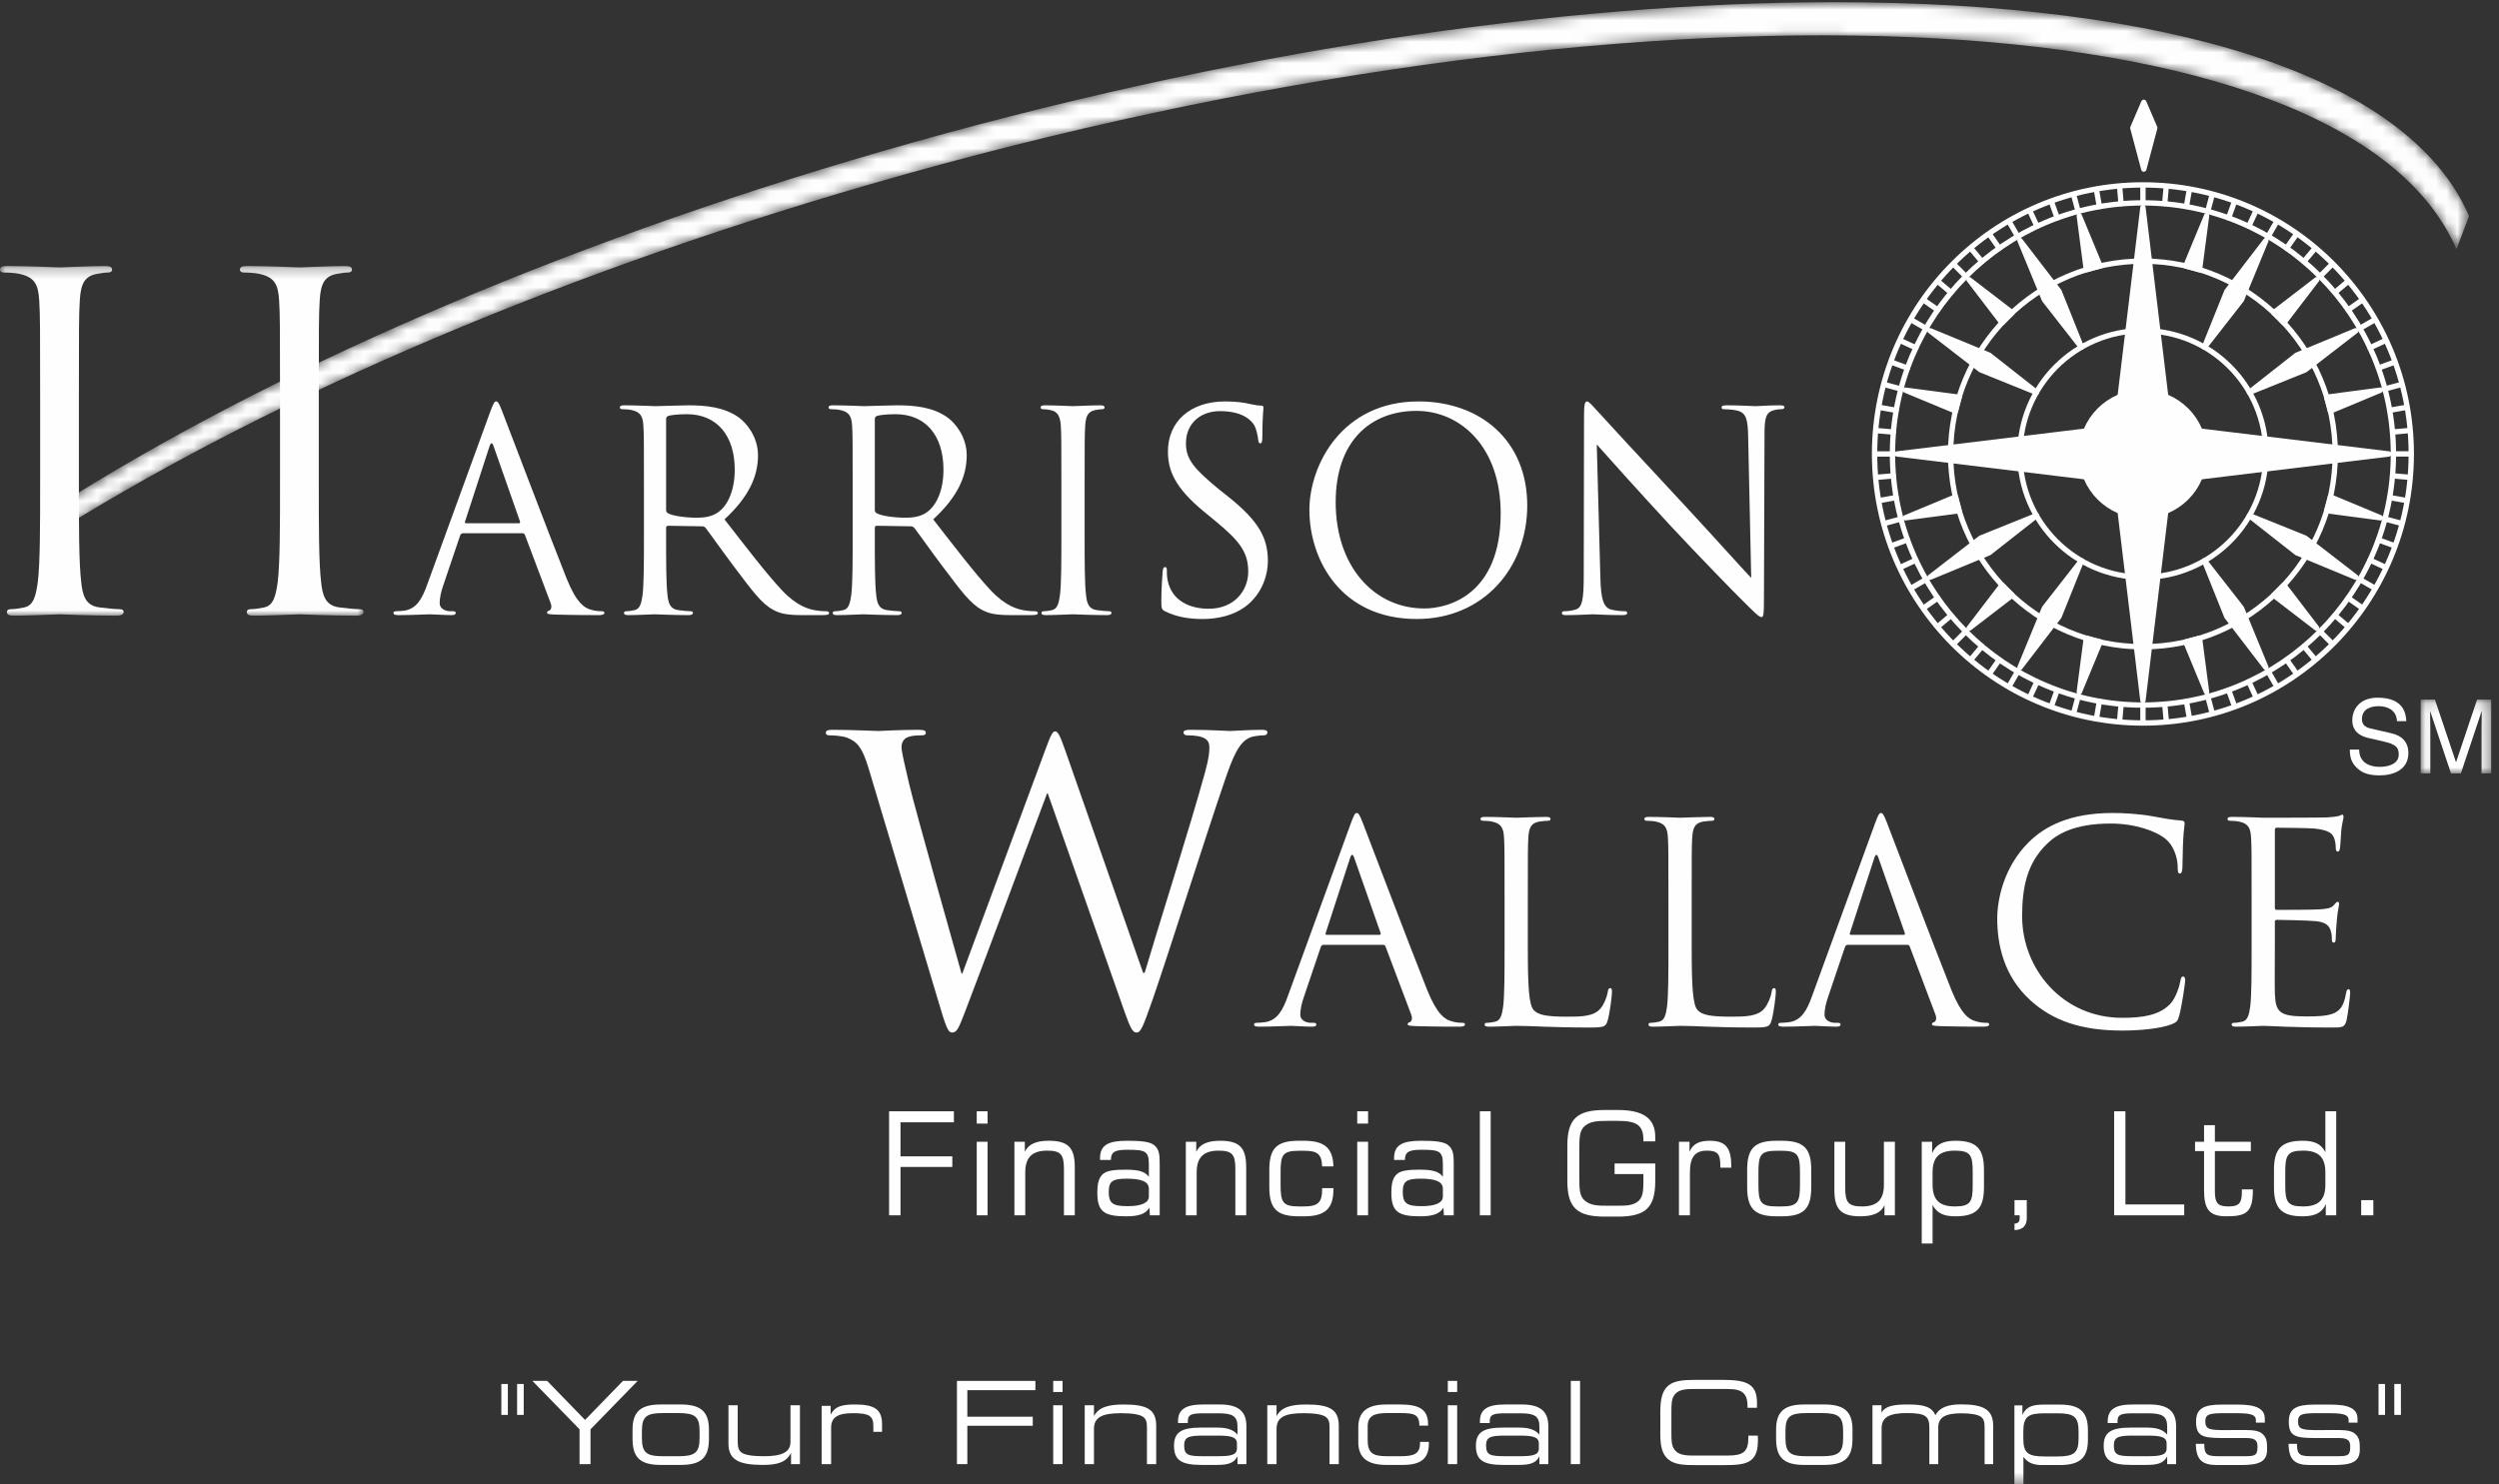 <?xml version="1.0" encoding="UTF-8"?>
<svg width="234px" height="139px" viewBox="0 0 234 139" version="1.1" xmlns="http://www.w3.org/2000/svg" xmlns:xlink="http://www.w3.org/1999/xlink">
    <rect x="0" y="0" width="234" height="139" fill="#333333" stroke="none"/>
    <!-- Generator: Sketch 52.5 (67469) - http://www.bohemiancoding.com/sketch -->
    <title>Partner Logos/HW logo_REV</title>
    <desc>Created with Sketch.</desc>
    <defs>
        <polygon id="path-1" points="0 0.238 34.04 0.238 34.04 32.987 0 32.987"></polygon>
        <polygon id="path-3" points="0 139.593 233.27 139.593 233.27 0.797 0 0.797"></polygon>
        <path d="M79.003,14.761 C48.06,23.727 21.208,35.599 1.507,48.14 L0.329,51.245 C20.029,38.703 46.882,26.831 77.825,17.864 C149.538,-2.91 216.06,-0.193 226.417,23.939 L227.596,20.833 C221.912,7.59 199.312,0.795 168.218,0.797 C142.658,0.797 111.358,5.388 79.003,14.761" id="path-5"></path>
        <linearGradient x1="-5.28013772e-08%" y1="49.999%" x2="100%" y2="49.999%" id="linearGradient-7">
            <stop stop-color="#FEFEFE" offset="0%"></stop>
            <stop stop-color="#FEFEFE" offset="100%"></stop>
        </linearGradient>
        <polygon id="path-8" points="1.066 1.139 7.67 1.139 7.67 8.051 1.066 8.051"></polygon>
    </defs>
    <g id="Carson-2019-Website" stroke="none" stroke-width="1" fill="none" fill-rule="evenodd">
        <g id="Partner-Logos/HW-logo_REV" transform="translate(0, -1)">
            <g>
                <g id="Group-331" transform="translate(0, 0.407)">
                    <g id="Group-3" transform="translate(0, 25.271)">
                        <mask id="mask-2" fill="white">
                            <use xlink:href="#path-1"></use>
                        </mask>
                        <g id="Clip-2"></g>
                        <path d="M7.387,20.425 C7.387,24.585 7.387,28.005 7.603,29.826 C7.733,31.081 7.992,32.035 9.287,32.209 C9.893,32.296 10.843,32.382 11.233,32.382 C11.491,32.382 11.577,32.51 11.577,32.641 C11.577,32.858 11.36,32.987 10.886,32.987 C8.51,32.987 5.787,32.858 5.573,32.858 C5.357,32.858 2.634,32.987 1.339,32.987 C0.864,32.987 0.648,32.9 0.648,32.641 C0.648,32.51 0.734,32.382 0.993,32.382 C1.382,32.382 1.901,32.296 2.288,32.209 C3.153,32.035 3.368,31.081 3.541,29.826 C3.759,28.005 3.759,24.585 3.759,20.425 L3.759,12.8 C3.759,6.043 3.759,4.828 3.672,3.444 C3.585,1.969 3.24,1.276 1.814,0.973 C1.467,0.886 0.734,0.844 0.345,0.844 C0.173,0.844 -0,0.756 -0,0.583 C-0,0.322 0.215,0.238 0.691,0.238 C2.634,0.238 5.357,0.367 5.573,0.367 C5.787,0.367 8.51,0.238 9.806,0.238 C10.281,0.238 10.497,0.322 10.497,0.583 C10.497,0.756 10.326,0.844 10.152,0.844 C9.848,0.844 9.59,0.886 9.072,0.973 C7.905,1.19 7.56,1.927 7.473,3.444 C7.387,4.828 7.387,6.043 7.387,12.8 M26.221,12.8 C26.221,6.043 26.221,4.828 26.135,3.444 C26.048,1.969 25.704,1.276 24.279,0.973 C23.933,0.886 23.198,0.844 22.808,0.844 C22.637,0.844 22.464,0.756 22.464,0.583 C22.464,0.322 22.68,0.238 23.155,0.238 C25.099,0.238 27.821,0.367 28.037,0.367 C28.253,0.367 30.974,0.238 32.27,0.238 C32.745,0.238 32.96,0.322 32.96,0.583 C32.96,0.756 32.787,0.844 32.616,0.844 C32.313,0.844 32.054,0.886 31.535,0.973 C30.368,1.19 30.024,1.927 29.937,3.444 C29.851,4.828 29.851,6.043 29.851,12.8 L29.851,20.425 C29.851,24.585 29.851,28.005 30.067,29.826 C30.197,31.081 30.455,32.035 31.752,32.209 C32.357,32.296 33.307,32.382 33.696,32.382 C33.955,32.382 34.04,32.51 34.04,32.641 C34.04,32.858 33.825,32.987 33.35,32.987 C30.974,32.987 28.253,32.858 28.037,32.858 C27.821,32.858 25.099,32.987 23.803,32.987 C23.328,32.987 23.112,32.9 23.112,32.641 C23.112,32.51 23.198,32.382 23.457,32.382 C23.846,32.382 24.365,32.296 24.753,32.209 C25.617,32.035 25.833,31.081 26.006,29.826 C26.221,28.005 26.221,24.585 26.221,20.425" id="Fill-1" fill="#FEFEFE" mask="url(#mask-2)"></path>
                    </g>
                    <path d="M40.002,55.346 C39.535,56.646 39.018,57.635 37.825,57.791 C37.618,57.817 37.254,57.842 37.073,57.842 C36.943,57.842 36.84,57.894 36.84,58 C36.84,58.155 36.996,58.207 37.332,58.207 C38.55,58.207 39.977,58.13 40.261,58.13 C40.548,58.13 41.66,58.207 42.283,58.207 C42.516,58.207 42.673,58.155 42.673,58 C42.673,57.894 42.594,57.842 42.413,57.842 L42.154,57.842 C41.713,57.842 41.168,57.61 41.168,57.09 C41.168,56.623 41.298,55.997 41.531,55.346 L43.087,50.747 C43.139,50.617 43.217,50.54 43.346,50.54 L48.919,50.54 C49.049,50.54 49.1,50.592 49.152,50.695 L51.563,57.09 C51.719,57.504 51.563,57.739 51.407,57.791 C51.304,57.817 51.227,57.869 51.227,57.975 C51.227,58.13 51.511,58.13 52.003,58.155 C53.792,58.207 55.684,58.207 56.074,58.207 C56.358,58.207 56.591,58.155 56.591,58 C56.591,57.869 56.488,57.842 56.332,57.842 C56.074,57.842 55.684,57.817 55.295,57.687 C54.75,57.532 54,57.117 53.066,54.801 C51.485,50.851 47.416,40.116 47.027,39.128 C46.716,38.323 46.612,38.191 46.457,38.191 C46.301,38.191 46.198,38.349 45.886,39.207 L40.002,55.346 Z M43.631,49.603 C43.553,49.603 43.501,49.551 43.553,49.421 L45.834,42.403 C45.964,42.013 46.094,42.013 46.224,42.403 L48.686,49.421 C48.712,49.524 48.712,49.603 48.582,49.603 L43.631,49.603 Z" id="Fill-4" fill="#FEFEFE"></path>
                    <path d="M60.297,50.669 C60.297,53.165 60.297,55.217 60.169,56.309 C60.064,57.062 59.935,57.636 59.416,57.739 C59.184,57.791 58.873,57.843 58.64,57.843 C58.483,57.843 58.431,57.92 58.431,58 C58.431,58.155 58.562,58.207 58.846,58.207 C59.623,58.207 61.257,58.129 61.282,58.129 C61.412,58.129 63.044,58.207 64.471,58.207 C64.756,58.207 64.885,58.129 64.885,58 C64.885,57.92 64.833,57.843 64.678,57.843 C64.446,57.843 63.874,57.791 63.512,57.739 C62.734,57.636 62.578,57.062 62.5,56.309 C62.372,55.217 62.372,53.165 62.372,50.669 L62.372,50.046 C62.372,49.915 62.424,49.838 62.553,49.838 L65.74,49.889 C65.896,49.889 65.974,49.941 66.078,50.046 C66.596,50.721 67.815,52.462 68.904,53.892 C70.381,55.843 71.288,57.116 72.402,57.714 C73.076,58.077 73.724,58.207 75.176,58.207 L77.017,58.207 C77.482,58.207 77.638,58.155 77.638,58 C77.638,57.92 77.535,57.843 77.406,57.843 C77.25,57.843 76.887,57.843 76.394,57.764 C75.746,57.662 74.631,57.374 73.232,55.894 C71.73,54.282 69.966,51.969 67.84,49.241 C70.173,47.083 70.977,45.158 70.977,43.235 C70.977,41.442 69.836,40.167 69.188,39.7 C67.815,38.712 66.078,38.556 64.446,38.556 C63.642,38.556 61.671,38.635 61.387,38.635 C61.257,38.635 59.623,38.556 58.456,38.556 C58.172,38.556 58.042,38.608 58.042,38.764 C58.042,38.868 58.147,38.919 58.25,38.919 C58.483,38.919 58.924,38.946 59.132,38.998 C59.988,39.18 60.194,39.597 60.246,40.48 C60.297,41.31 60.297,42.038 60.297,46.093 L60.297,50.669 Z M62.372,39.856 C62.372,39.7 62.449,39.597 62.578,39.545 C62.839,39.464 63.537,39.387 64.316,39.387 C67.089,39.387 68.799,41.338 68.799,44.586 C68.799,46.563 68.125,47.966 67.219,48.589 C66.622,49.005 65.896,49.083 65.275,49.083 C64.135,49.083 62.942,48.901 62.553,48.667 C62.424,48.589 62.372,48.486 62.372,48.354 L62.372,39.856 Z" id="Fill-6" fill="#FEFEFE"></path>
                    <path d="M79.842,50.669 C79.842,53.165 79.842,55.217 79.712,56.309 C79.608,57.062 79.479,57.636 78.96,57.739 C78.727,57.791 78.416,57.843 78.183,57.843 C78.026,57.843 77.974,57.92 77.974,58 C77.974,58.155 78.105,58.207 78.39,58.207 C79.168,58.207 80.8,58.129 80.827,58.129 C80.955,58.129 82.59,58.207 84.014,58.207 C84.3,58.207 84.429,58.129 84.429,58 C84.429,57.92 84.376,57.843 84.222,57.843 C83.989,57.843 83.418,57.791 83.055,57.739 C82.278,57.636 82.122,57.062 82.045,56.309 C81.915,55.217 81.915,53.165 81.915,50.669 L81.915,50.046 C81.915,49.915 81.967,49.838 82.096,49.838 L85.285,49.889 C85.44,49.889 85.518,49.941 85.621,50.046 C86.14,50.721 87.358,52.462 88.447,53.892 C89.924,55.843 90.831,57.116 91.946,57.714 C92.62,58.077 93.268,58.207 94.719,58.207 L96.56,58.207 C97.027,58.207 97.182,58.155 97.182,58 C97.182,57.92 97.078,57.843 96.949,57.843 C96.793,57.843 96.43,57.843 95.937,57.764 C95.29,57.662 94.174,57.374 92.775,55.894 C91.273,54.282 89.51,51.969 87.384,49.241 C89.718,47.083 90.52,45.158 90.52,43.235 C90.52,41.442 89.38,40.167 88.731,39.7 C87.358,38.712 85.621,38.556 83.989,38.556 C83.185,38.556 81.216,38.635 80.93,38.635 C80.8,38.635 79.168,38.556 78.001,38.556 C77.715,38.556 77.587,38.608 77.587,38.764 C77.587,38.868 77.69,38.919 77.794,38.919 C78.026,38.919 78.468,38.946 78.675,38.998 C79.531,39.18 79.737,39.597 79.79,40.48 C79.842,41.31 79.842,42.038 79.842,46.093 L79.842,50.669 Z M81.915,39.856 C81.915,39.7 81.993,39.597 82.122,39.545 C82.382,39.464 83.082,39.387 83.859,39.387 C86.632,39.387 88.344,41.338 88.344,44.586 C88.344,46.563 87.669,47.966 86.763,48.589 C86.166,49.005 85.44,49.083 84.818,49.083 C83.678,49.083 82.485,48.901 82.096,48.667 C81.967,48.589 81.915,48.486 81.915,48.354 L81.915,39.856 Z" id="Fill-8" fill="#FEFEFE"></path>
                    <path d="M101.562,50.669 C101.562,53.165 101.562,55.217 101.691,56.309 C101.769,57.062 101.925,57.636 102.703,57.739 C103.065,57.791 103.635,57.843 103.869,57.843 C104.024,57.843 104.077,57.92 104.077,58 C104.077,58.129 103.946,58.207 103.662,58.207 C102.236,58.207 100.603,58.129 100.473,58.129 C100.344,58.129 98.712,58.207 97.934,58.207 C97.649,58.207 97.518,58.155 97.518,58 C97.518,57.92 97.571,57.843 97.727,57.843 C97.959,57.843 98.27,57.791 98.503,57.739 C99.023,57.636 99.152,57.062 99.255,56.309 C99.385,55.217 99.385,53.165 99.385,50.669 L99.385,46.093 C99.385,42.038 99.385,41.31 99.333,40.48 C99.282,39.597 99.023,39.153 98.451,39.025 C98.167,38.946 97.83,38.919 97.649,38.919 C97.544,38.919 97.441,38.868 97.441,38.764 C97.441,38.608 97.571,38.556 97.856,38.556 C98.712,38.556 100.344,38.635 100.473,38.635 C100.603,38.635 102.236,38.556 103.014,38.556 C103.299,38.556 103.429,38.608 103.429,38.764 C103.429,38.868 103.326,38.919 103.221,38.919 C103.039,38.919 102.885,38.946 102.573,38.998 C101.873,39.129 101.666,39.57 101.615,40.48 C101.562,41.31 101.562,42.038 101.562,46.093 L101.562,50.669 Z" id="Fill-10" fill="#FEFEFE"></path>
                    <path d="M109.13,57.868 C108.768,57.688 108.743,57.584 108.743,56.882 C108.743,55.582 108.846,54.542 108.871,54.127 C108.897,53.839 108.949,53.711 109.079,53.711 C109.233,53.711 109.26,53.788 109.26,53.995 C109.26,54.231 109.26,54.594 109.338,54.959 C109.727,56.882 111.437,57.61 113.174,57.61 C115.662,57.61 116.881,55.817 116.881,54.152 C116.881,52.359 116.13,51.318 113.9,49.472 L112.734,48.512 C109.986,46.251 109.363,44.638 109.363,42.871 C109.363,40.091 111.437,38.191 114.729,38.191 C115.74,38.191 116.492,38.296 117.139,38.452 C117.632,38.555 117.84,38.582 118.046,38.582 C118.255,38.582 118.307,38.636 118.307,38.765 C118.307,38.893 118.203,39.751 118.203,41.519 C118.203,41.935 118.152,42.116 118.021,42.116 C117.865,42.116 117.84,41.987 117.813,41.78 C117.788,41.467 117.632,40.765 117.477,40.481 C117.321,40.193 116.622,39.1 114.237,39.1 C112.448,39.1 111.049,40.219 111.049,42.116 C111.049,43.6 111.775,44.483 114.211,46.483 L114.936,47.057 C117.995,49.472 118.721,51.085 118.721,53.166 C118.721,54.231 118.307,56.204 116.517,57.481 C115.404,58.258 114.003,58.571 112.604,58.571 C111.385,58.571 110.193,58.391 109.13,57.868" id="Fill-12" fill="#FEFEFE"></path>
                    <path d="M122.609,48.354 C122.609,53.034 125.564,58.571 132.665,58.571 C138.914,58.571 143.008,53.762 143.008,47.94 C143.008,41.884 138.653,38.192 132.821,38.192 C125.667,38.192 122.609,44.145 122.609,48.354 M125.07,47.627 C125.07,41.935 128.31,39.077 132.639,39.077 C136.737,39.077 140.52,42.429 140.52,48.667 C140.52,56.233 135.698,57.584 133.366,57.584 C128.7,57.584 125.07,53.685 125.07,47.627" id="Fill-14" fill="#FEFEFE"></path>
                    <path d="M149.854,54.672 C149.906,56.803 150.166,57.481 150.864,57.688 C151.356,57.816 151.929,57.843 152.16,57.843 C152.29,57.843 152.369,57.895 152.369,58.001 C152.369,58.156 152.212,58.207 151.901,58.207 C150.424,58.207 149.386,58.129 149.153,58.129 C148.922,58.129 147.831,58.207 146.666,58.207 C146.406,58.207 146.252,58.181 146.252,58.001 C146.252,57.895 146.328,57.843 146.458,57.843 C146.666,57.843 147.131,57.816 147.521,57.688 C148.169,57.505 148.298,56.753 148.298,54.386 L148.325,39.491 C148.325,38.478 148.401,38.192 148.61,38.192 C148.817,38.192 149.256,38.764 149.517,39.025 C149.906,39.465 153.768,43.651 157.76,47.94 C160.325,50.695 163.15,53.866 163.979,54.724 L163.694,41.519 C163.67,39.829 163.487,39.258 162.683,39.05 C162.218,38.946 161.621,38.92 161.415,38.92 C161.232,38.92 161.207,38.843 161.207,38.739 C161.207,38.581 161.415,38.555 161.726,38.555 C162.891,38.555 164.135,38.636 164.421,38.636 C164.706,38.636 165.562,38.555 166.624,38.555 C166.91,38.555 167.09,38.581 167.09,38.739 C167.09,38.843 166.986,38.92 166.804,38.92 C166.677,38.92 166.494,38.92 166.182,38.998 C165.328,39.181 165.225,39.752 165.225,41.309 L165.173,56.543 C165.173,58.258 165.122,58.39 164.938,58.39 C164.732,58.39 164.421,58.104 163.047,56.726 C162.762,56.465 159.029,52.643 156.28,49.683 C153.276,46.431 150.346,43.158 149.517,42.219 L149.854,54.672 Z" id="Fill-16" fill="#FEFEFE"></path>
                    <path d="M107.037,91.707 L107.184,91.707 C108.175,88.319 111.554,77.64 112.839,72.925 C113.207,71.564 113.243,71.048 113.243,70.57 C113.243,69.907 112.839,69.466 111.15,69.466 C110.966,69.466 110.82,69.355 110.82,69.207 C110.82,69.023 111.003,68.949 111.443,68.949 C113.316,68.949 114.858,69.06 115.188,69.06 C115.446,69.06 117.025,68.949 118.163,68.949 C118.494,68.949 118.677,69.023 118.677,69.17 C118.677,69.355 118.567,69.466 118.347,69.466 C118.2,69.466 117.503,69.502 117.098,69.649 C115.997,70.054 115.41,71.6 114.711,73.627 C113.096,78.302 109.387,90.012 107.955,94.138 C107,96.862 106.817,97.304 106.413,97.304 C106.046,97.304 105.825,96.825 105.312,95.389 L98.114,74.915 L98.041,74.915 C96.719,78.449 91.688,91.928 90.366,95.352 C89.779,96.898 89.595,97.304 89.155,97.304 C88.788,97.304 88.604,96.898 87.869,94.394 L81.333,72.558 C80.745,70.606 80.268,70.054 79.314,69.686 C78.836,69.502 77.918,69.466 77.661,69.466 C77.478,69.466 77.33,69.427 77.33,69.207 C77.33,69.023 77.551,68.949 77.918,68.949 C79.827,68.949 81.847,69.06 82.251,69.06 C82.581,69.06 84.197,68.949 86.034,68.949 C86.547,68.949 86.694,69.06 86.694,69.207 C86.694,69.427 86.511,69.466 86.327,69.466 C86.034,69.466 85.335,69.466 84.895,69.686 C84.674,69.797 84.417,70.091 84.417,70.57 C84.417,71.048 84.749,72.337 85.115,73.958 C85.665,76.314 89.485,89.828 90.036,91.78 L90.109,91.78 L97.893,70.791 C98.444,69.28 98.592,69.096 98.813,69.096 C99.068,69.096 99.289,69.575 99.729,70.827 L107.037,91.707 Z" id="Fill-18" fill="#FEFEFE"></path>
                    <path d="M120.588,93.896 C120.122,95.196 119.603,96.184 118.412,96.339 C118.204,96.367 117.84,96.392 117.66,96.392 C117.531,96.392 117.426,96.444 117.426,96.547 C117.426,96.704 117.582,96.755 117.918,96.755 C119.138,96.755 120.563,96.677 120.848,96.677 C121.133,96.677 122.247,96.755 122.87,96.755 C123.102,96.755 123.258,96.704 123.258,96.547 C123.258,96.444 123.18,96.392 122.999,96.392 L122.74,96.392 C122.3,96.392 121.755,96.158 121.755,95.637 C121.755,95.17 121.884,94.546 122.117,93.896 L123.674,89.295 C123.725,89.166 123.803,89.087 123.933,89.087 L129.506,89.087 C129.635,89.087 129.687,89.14 129.738,89.244 L132.148,95.637 C132.304,96.054 132.148,96.287 131.993,96.339 C131.889,96.367 131.812,96.418 131.812,96.522 C131.812,96.677 132.096,96.677 132.59,96.704 C134.379,96.755 136.27,96.755 136.659,96.755 C136.943,96.755 137.177,96.704 137.177,96.547 C137.177,96.418 137.074,96.392 136.918,96.392 C136.659,96.392 136.27,96.367 135.881,96.235 C135.338,96.079 134.585,95.664 133.652,93.351 C132.071,89.4 128.002,78.665 127.613,77.677 C127.302,76.872 127.198,76.741 127.042,76.741 C126.887,76.741 126.784,76.897 126.472,77.755 L120.588,93.896 Z M124.217,88.152 C124.139,88.152 124.088,88.101 124.139,87.969 L126.42,80.952 C126.55,80.562 126.68,80.562 126.809,80.952 L129.272,87.969 C129.298,88.074 129.298,88.152 129.168,88.152 L124.217,88.152 Z" id="Fill-20" fill="#FEFEFE"></path>
                    <path d="M143.061,89.269 C143.061,93.091 143.165,94.754 143.632,95.221 C144.046,95.638 144.72,95.819 146.741,95.819 C148.115,95.819 149.255,95.794 149.878,95.041 C150.215,94.624 150.474,93.975 150.551,93.48 C150.579,93.273 150.63,93.143 150.784,93.143 C150.915,93.143 150.94,93.247 150.94,93.533 C150.94,93.818 150.759,95.378 150.551,96.132 C150.371,96.729 150.292,96.834 148.919,96.834 C145.186,96.834 143.476,96.677 141.972,96.677 C141.738,96.677 140.21,96.756 139.433,96.756 C139.146,96.756 139.018,96.704 139.018,96.547 C139.018,96.469 139.07,96.392 139.226,96.392 C139.458,96.392 139.769,96.339 140.002,96.288 C140.522,96.184 140.65,95.612 140.754,94.859 C140.884,93.766 140.884,91.712 140.884,89.218 L140.884,84.642 C140.884,80.588 140.884,79.861 140.832,79.029 C140.781,78.145 140.573,77.729 139.718,77.547 C139.51,77.495 139.07,77.469 138.837,77.469 C138.734,77.469 138.629,77.416 138.629,77.313 C138.629,77.157 138.759,77.106 139.043,77.106 C140.21,77.106 141.843,77.184 141.972,77.184 C142.102,77.184 143.993,77.106 144.772,77.106 C145.056,77.106 145.186,77.157 145.186,77.313 C145.186,77.416 145.083,77.469 144.98,77.469 C144.797,77.469 144.436,77.495 144.124,77.547 C143.373,77.677 143.165,78.119 143.112,79.029 C143.061,79.861 143.061,80.588 143.061,84.642 L143.061,89.269 Z" id="Fill-22" fill="#FEFEFE"></path>
                    <path d="M158.405,89.269 C158.405,93.091 158.51,94.754 158.976,95.221 C159.39,95.638 160.065,95.819 162.086,95.819 C163.46,95.819 164.6,95.794 165.222,95.041 C165.56,94.624 165.819,93.975 165.896,93.48 C165.922,93.273 165.975,93.143 166.128,93.143 C166.259,93.143 166.284,93.247 166.284,93.533 C166.284,93.818 166.103,95.378 165.896,96.132 C165.716,96.729 165.636,96.834 164.264,96.834 C160.53,96.834 158.82,96.677 157.317,96.677 C157.083,96.677 155.554,96.756 154.778,96.756 C154.491,96.756 154.362,96.704 154.362,96.547 C154.362,96.469 154.414,96.392 154.57,96.392 C154.803,96.392 155.114,96.339 155.346,96.288 C155.866,96.184 155.994,95.612 156.099,94.859 C156.228,93.766 156.228,91.712 156.228,89.218 L156.228,84.642 C156.228,80.588 156.228,79.861 156.177,79.029 C156.125,78.145 155.918,77.729 155.062,77.547 C154.854,77.495 154.414,77.469 154.18,77.469 C154.077,77.469 153.974,77.416 153.974,77.313 C153.974,77.157 154.103,77.106 154.388,77.106 C155.554,77.106 157.187,77.184 157.317,77.184 C157.446,77.184 159.338,77.106 160.116,77.106 C160.401,77.106 160.53,77.157 160.53,77.313 C160.53,77.416 160.427,77.469 160.324,77.469 C160.142,77.469 159.779,77.495 159.468,77.547 C158.717,77.677 158.51,78.119 158.457,79.029 C158.405,79.861 158.405,80.588 158.405,84.642 L158.405,89.269 Z" id="Fill-24" fill="#FEFEFE"></path>
                    <path d="M169.674,93.896 C169.207,95.196 168.69,96.184 167.498,96.339 C167.291,96.367 166.927,96.392 166.746,96.392 C166.616,96.392 166.512,96.444 166.512,96.547 C166.512,96.704 166.668,96.755 167.004,96.755 C168.223,96.755 169.649,96.677 169.934,96.677 C170.219,96.677 171.334,96.755 171.955,96.755 C172.189,96.755 172.345,96.704 172.345,96.547 C172.345,96.444 172.266,96.392 172.085,96.392 L171.826,96.392 C171.385,96.392 170.842,96.158 170.842,95.637 C170.842,95.17 170.97,94.546 171.204,93.896 L172.759,89.295 C172.811,89.166 172.889,89.087 173.018,89.087 L178.591,89.087 C178.721,89.087 178.772,89.14 178.824,89.244 L181.235,95.637 C181.391,96.054 181.235,96.287 181.079,96.339 C180.976,96.367 180.899,96.418 180.899,96.522 C180.899,96.677 181.183,96.677 181.675,96.704 C183.463,96.755 185.356,96.755 185.746,96.755 C186.03,96.755 186.263,96.704 186.263,96.547 C186.263,96.418 186.16,96.392 186.004,96.392 C185.746,96.392 185.356,96.367 184.967,96.235 C184.423,96.079 183.671,95.664 182.738,93.351 C181.157,89.4 177.088,78.665 176.699,77.677 C176.388,76.872 176.285,76.741 176.129,76.741 C175.973,76.741 175.87,76.897 175.558,77.755 L169.674,93.896 Z M173.304,88.152 C173.226,88.152 173.173,88.101 173.226,87.969 L175.506,80.952 C175.637,80.562 175.765,80.562 175.896,80.952 L178.357,87.969 C178.384,88.074 178.384,88.152 178.254,88.152 L173.304,88.152 Z" id="Fill-26" fill="#FEFEFE"></path>
                    <path d="M190.151,94.312 C187.636,92.051 187.016,89.087 187.016,86.619 C187.016,84.876 187.611,81.837 189.919,79.522 C191.474,77.963 193.832,76.74 197.824,76.74 C198.861,76.74 200.312,76.82 201.581,77.053 C202.568,77.236 203.396,77.391 204.225,77.443 C204.511,77.469 204.563,77.573 204.563,77.729 C204.563,77.938 204.484,78.248 204.433,79.184 C204.381,80.042 204.381,81.472 204.356,81.862 C204.329,82.252 204.277,82.407 204.123,82.407 C203.941,82.407 203.915,82.225 203.915,81.862 C203.915,80.849 203.5,79.782 202.827,79.211 C201.92,78.431 199.923,77.729 197.642,77.729 C194.194,77.729 192.587,78.743 191.68,79.626 C189.788,81.447 189.347,83.758 189.347,86.411 C189.347,91.376 193.159,95.925 198.705,95.925 C200.649,95.925 202.178,95.69 203.215,94.625 C203.759,94.052 204.095,92.909 204.173,92.441 C204.225,92.154 204.277,92.051 204.433,92.051 C204.563,92.051 204.615,92.234 204.615,92.441 C204.615,92.624 204.303,94.885 204.044,95.768 C203.889,96.262 203.836,96.313 203.371,96.521 C202.333,96.938 200.363,97.12 198.705,97.12 C194.817,97.12 192.199,96.158 190.151,94.312" id="Fill-28" fill="#FEFEFE"></path>
                    <path d="M210.835,84.643 C210.835,80.588 210.835,79.86 210.783,79.029 C210.732,78.146 210.524,77.729 209.669,77.548 C209.461,77.496 209.021,77.469 208.788,77.469 C208.683,77.469 208.58,77.416 208.58,77.313 C208.58,77.156 208.71,77.105 208.995,77.105 C210.161,77.105 211.795,77.183 211.923,77.183 C212.106,77.183 217.263,77.183 217.86,77.156 C218.353,77.131 218.766,77.079 218.973,77.028 C219.104,77.001 219.207,76.896 219.337,76.896 C219.414,76.896 219.44,77.001 219.44,77.131 C219.44,77.313 219.311,77.625 219.234,78.353 C219.207,78.613 219.156,79.756 219.104,80.067 C219.078,80.199 219.026,80.354 218.922,80.354 C218.766,80.354 218.714,80.224 218.714,80.016 C218.714,79.834 218.689,79.392 218.559,79.081 C218.378,78.664 218.118,78.353 216.719,78.196 C216.278,78.146 213.453,78.119 213.168,78.119 C213.063,78.119 213.012,78.196 213.012,78.379 L213.012,85.552 C213.012,85.734 213.038,85.814 213.168,85.814 C213.505,85.814 216.693,85.814 217.29,85.761 C217.91,85.709 218.274,85.657 218.508,85.397 C218.689,85.189 218.793,85.059 218.897,85.059 C218.973,85.059 219.026,85.111 219.026,85.266 C219.026,85.423 218.897,85.865 218.819,86.723 C218.766,87.242 218.714,88.204 218.714,88.385 C218.714,88.593 218.714,88.88 218.533,88.88 C218.405,88.88 218.353,88.775 218.353,88.645 C218.353,88.385 218.353,88.127 218.249,87.788 C218.145,87.424 217.91,86.982 216.901,86.877 C216.201,86.8 213.635,86.749 213.194,86.749 C213.063,86.749 213.012,86.826 213.012,86.93 L213.012,89.218 C213.012,90.101 212.987,93.117 213.012,93.662 C213.091,95.455 213.479,95.795 216.019,95.795 C216.693,95.795 217.833,95.795 218.508,95.508 C219.181,95.222 219.493,94.702 219.674,93.637 C219.726,93.35 219.777,93.246 219.908,93.246 C220.062,93.246 220.062,93.454 220.062,93.637 C220.062,93.844 219.855,95.612 219.726,96.158 C219.545,96.834 219.337,96.834 218.325,96.834 C214.412,96.834 212.676,96.678 211.923,96.678 C211.795,96.678 210.161,96.755 209.384,96.755 C209.099,96.755 208.969,96.703 208.969,96.548 C208.969,96.47 209.021,96.393 209.177,96.393 C209.411,96.393 209.72,96.34 209.954,96.288 C210.473,96.184 210.602,95.612 210.707,94.858 C210.835,93.767 210.835,91.713 210.835,89.218 L210.835,84.643 Z" id="Fill-30" fill="#FEFEFE"></path>
                    <path d="M200.66,68.311 C214.536,68.311 225.786,57.029 225.786,43.113 C225.786,29.196 214.536,17.912 200.66,17.912 C186.783,17.912 175.53,29.196 175.53,43.113 C175.53,57.029 186.783,68.311 200.66,68.311 Z" id="Stroke-32" stroke="#FEFEFE" stroke-width="0.5" stroke-linecap="round" stroke-linejoin="round"></path>
                    <path d="M200.66,66.631 C213.611,66.631 224.114,56.101 224.114,43.113 C224.114,30.122 213.611,19.595 200.66,19.595 C187.706,19.595 177.206,30.122 177.206,43.113 C177.206,56.101 187.706,66.631 200.66,66.631 Z" id="Stroke-34" stroke="#FEFEFE" stroke-width="0.5" stroke-linecap="round" stroke-linejoin="round"></path>
                    <path d="M200.66,61.171 C210.606,61.171 218.667,53.085 218.667,43.113 C218.667,33.138 210.606,25.052 200.66,25.052 C190.713,25.052 182.65,33.138 182.65,43.113 C182.65,53.085 190.713,61.171 200.66,61.171 Z" id="Stroke-36" stroke="#FEFEFE" stroke-width="0.5" stroke-linecap="round" stroke-linejoin="round"></path>
                    <path d="M200.66,54.66 C207.021,54.66 212.177,49.489 212.177,43.112 C212.177,36.734 207.021,31.563 200.66,31.563 C194.298,31.563 189.142,36.734 189.142,43.112 C189.142,49.489 194.298,54.66 200.66,54.66 Z" id="Stroke-38" stroke="#FEFEFE" stroke-width="0.5" stroke-linecap="round" stroke-linejoin="round"></path>
                    <path d="M200.66,19.576 L200.66,17.998" id="Stroke-40" stroke="#FEFEFE" stroke-width="0.5" stroke-linecap="round" stroke-linejoin="round"></path>
                    <path d="M198.611,19.666 L198.478,18.095" id="Stroke-42" stroke="#FEFEFE" stroke-width="0.5" stroke-linecap="round" stroke-linejoin="round"></path>
                    <path d="M196.581,19.936 L196.309,18.382" id="Stroke-44" stroke="#FEFEFE" stroke-width="0.5" stroke-linecap="round" stroke-linejoin="round"></path>
                    <path d="M194.585,20.38 L194.177,18.857" id="Stroke-46" stroke="#FEFEFE" stroke-width="0.5" stroke-linecap="round" stroke-linejoin="round"></path>
                    <path d="M192.632,20.996 L192.096,19.516" id="Stroke-48" stroke="#FEFEFE" stroke-width="0.5" stroke-linecap="round" stroke-linejoin="round"></path>
                    <path d="M190.739,21.783 L190.075,20.355" id="Stroke-50" stroke="#FEFEFE" stroke-width="0.5" stroke-linecap="round" stroke-linejoin="round"></path>
                    <path d="M188.924,22.73 L188.137,21.365" id="Stroke-52" stroke="#FEFEFE" stroke-width="0.5" stroke-linecap="round" stroke-linejoin="round"></path>
                    <path d="M187.197,23.833 L186.295,22.543" id="Stroke-54" stroke="#FEFEFE" stroke-width="0.5" stroke-linecap="round" stroke-linejoin="round"></path>
                    <path d="M185.573,25.083 L184.563,23.875" id="Stroke-56" stroke="#FEFEFE" stroke-width="0.5" stroke-linecap="round" stroke-linejoin="round"></path>
                    <path d="M184.061,26.47 L182.952,25.356" id="Stroke-58" stroke="#FEFEFE" stroke-width="0.5" stroke-linecap="round" stroke-linejoin="round"></path>
                    <path d="M182.678,27.984 L181.476,26.97" id="Stroke-60" stroke="#FEFEFE" stroke-width="0.5" stroke-linecap="round" stroke-linejoin="round"></path>
                    <path d="M181.434,29.612 L180.147,28.71" id="Stroke-62" stroke="#FEFEFE" stroke-width="0.5" stroke-linecap="round" stroke-linejoin="round"></path>
                    <path d="M180.332,31.342 L178.973,30.558" id="Stroke-64" stroke="#FEFEFE" stroke-width="0.5" stroke-linecap="round" stroke-linejoin="round"></path>
                    <path d="M179.388,33.166 L177.963,32.501" id="Stroke-66" stroke="#FEFEFE" stroke-width="0.5" stroke-linecap="round" stroke-linejoin="round"></path>
                    <path d="M178.603,35.063 L177.127,34.522" id="Stroke-68" stroke="#FEFEFE" stroke-width="0.5" stroke-linecap="round" stroke-linejoin="round"></path>
                    <path d="M177.986,37.021 L176.469,36.614" id="Stroke-70" stroke="#FEFEFE" stroke-width="0.5" stroke-linecap="round" stroke-linejoin="round"></path>
                    <path d="M177.543,39.025 L175.996,38.75" id="Stroke-72" stroke="#FEFEFE" stroke-width="0.5" stroke-linecap="round" stroke-linejoin="round"></path>
                    <path d="M177.278,41.061 L175.712,40.925" id="Stroke-74" stroke="#FEFEFE" stroke-width="0.5" stroke-linecap="round" stroke-linejoin="round"></path>
                    <path d="M177.187,43.113 L175.616,43.113" id="Stroke-76" stroke="#FEFEFE" stroke-width="0.5" stroke-linecap="round" stroke-linejoin="round"></path>
                    <path d="M177.278,45.165 L175.712,45.301" id="Stroke-78" stroke="#FEFEFE" stroke-width="0.5" stroke-linecap="round" stroke-linejoin="round"></path>
                    <path d="M177.543,47.2 L175.996,47.473" id="Stroke-80" stroke="#FEFEFE" stroke-width="0.5" stroke-linecap="round" stroke-linejoin="round"></path>
                    <path d="M177.986,49.207 L176.469,49.614" id="Stroke-82" stroke="#FEFEFE" stroke-width="0.5" stroke-linecap="round" stroke-linejoin="round"></path>
                    <path d="M178.603,51.163 L177.127,51.703" id="Stroke-84" stroke="#FEFEFE" stroke-width="0.5" stroke-linecap="round" stroke-linejoin="round"></path>
                    <path d="M179.385,53.062 L177.962,53.727" id="Stroke-86" stroke="#FEFEFE" stroke-width="0.5" stroke-linecap="round" stroke-linejoin="round"></path>
                    <path d="M180.332,54.881 L178.973,55.67" id="Stroke-88" stroke="#FEFEFE" stroke-width="0.5" stroke-linecap="round" stroke-linejoin="round"></path>
                    <path d="M181.434,56.613 L180.147,57.518" id="Stroke-90" stroke="#FEFEFE" stroke-width="0.5" stroke-linecap="round" stroke-linejoin="round"></path>
                    <path d="M182.678,58.242 L181.476,59.258" id="Stroke-92" stroke="#FEFEFE" stroke-width="0.5" stroke-linecap="round" stroke-linejoin="round"></path>
                    <path d="M184.061,59.756 L182.95,60.873" id="Stroke-94" stroke="#FEFEFE" stroke-width="0.5" stroke-linecap="round" stroke-linejoin="round"></path>
                    <path d="M185.571,61.145 L184.563,62.351" id="Stroke-96" stroke="#FEFEFE" stroke-width="0.5" stroke-linecap="round" stroke-linejoin="round"></path>
                    <path d="M187.197,62.393 L186.295,63.685" id="Stroke-98" stroke="#FEFEFE" stroke-width="0.5" stroke-linecap="round" stroke-linejoin="round"></path>
                    <path d="M188.922,63.498 L188.137,64.863" id="Stroke-100" stroke="#FEFEFE" stroke-width="0.5" stroke-linecap="round" stroke-linejoin="round"></path>
                    <path d="M190.739,64.447 L190.075,65.874" id="Stroke-102" stroke="#FEFEFE" stroke-width="0.5" stroke-linecap="round" stroke-linejoin="round"></path>
                    <path d="M192.632,65.232 L192.096,66.712" id="Stroke-104" stroke="#FEFEFE" stroke-width="0.5" stroke-linecap="round" stroke-linejoin="round"></path>
                    <path d="M194.585,65.848 L194.177,67.371" id="Stroke-106" stroke="#FEFEFE" stroke-width="0.5" stroke-linecap="round" stroke-linejoin="round"></path>
                    <path d="M196.584,66.295 L196.311,67.846" id="Stroke-108" stroke="#FEFEFE" stroke-width="0.5" stroke-linecap="round" stroke-linejoin="round"></path>
                    <path d="M198.614,66.562 L198.478,68.133" id="Stroke-110" stroke="#FEFEFE" stroke-width="0.5" stroke-linecap="round" stroke-linejoin="round"></path>
                    <path d="M200.66,66.652 L200.66,68.229" id="Stroke-112" stroke="#FEFEFE" stroke-width="0.5" stroke-linecap="round" stroke-linejoin="round"></path>
                    <path d="M202.706,66.562 L202.844,68.133" id="Stroke-114" stroke="#FEFEFE" stroke-width="0.5" stroke-linecap="round" stroke-linejoin="round"></path>
                    <path d="M204.735,66.295 L205.01,67.846" id="Stroke-116" stroke="#FEFEFE" stroke-width="0.5" stroke-linecap="round" stroke-linejoin="round"></path>
                    <path d="M206.735,65.848 L207.143,67.371" id="Stroke-118" stroke="#FEFEFE" stroke-width="0.5" stroke-linecap="round" stroke-linejoin="round"></path>
                    <path d="M208.687,65.232 L209.226,66.712" id="Stroke-120" stroke="#FEFEFE" stroke-width="0.5" stroke-linecap="round" stroke-linejoin="round"></path>
                    <path d="M210.581,64.447 L211.244,65.874" id="Stroke-122" stroke="#FEFEFE" stroke-width="0.5" stroke-linecap="round" stroke-linejoin="round"></path>
                    <path d="M212.397,63.498 L213.182,64.863" id="Stroke-124" stroke="#FEFEFE" stroke-width="0.5" stroke-linecap="round" stroke-linejoin="round"></path>
                    <path d="M214.124,62.393 L215.027,63.685" id="Stroke-126" stroke="#FEFEFE" stroke-width="0.5" stroke-linecap="round" stroke-linejoin="round"></path>
                    <path d="M215.751,61.143 L216.759,62.351" id="Stroke-128" stroke="#FEFEFE" stroke-width="0.5" stroke-linecap="round" stroke-linejoin="round"></path>
                    <path d="M217.26,59.756 L218.369,60.87" id="Stroke-130" stroke="#FEFEFE" stroke-width="0.5" stroke-linecap="round" stroke-linejoin="round"></path>
                    <path d="M218.643,58.242 L219.846,59.255" id="Stroke-132" stroke="#FEFEFE" stroke-width="0.5" stroke-linecap="round" stroke-linejoin="round"></path>
                    <path d="M219.888,56.613 L221.177,57.516" id="Stroke-134" stroke="#FEFEFE" stroke-width="0.5" stroke-linecap="round" stroke-linejoin="round"></path>
                    <path d="M220.989,54.881 L222.351,55.668" id="Stroke-136" stroke="#FEFEFE" stroke-width="0.5" stroke-linecap="round" stroke-linejoin="round"></path>
                    <path d="M221.936,53.06 L223.359,53.725" id="Stroke-138" stroke="#FEFEFE" stroke-width="0.5" stroke-linecap="round" stroke-linejoin="round"></path>
                    <path d="M222.719,51.16 L224.195,51.701" id="Stroke-140" stroke="#FEFEFE" stroke-width="0.5" stroke-linecap="round" stroke-linejoin="round"></path>
                    <path d="M223.335,49.203 L224.855,49.609" id="Stroke-142" stroke="#FEFEFE" stroke-width="0.5" stroke-linecap="round" stroke-linejoin="round"></path>
                    <path d="M223.778,47.198 L225.325,47.471" id="Stroke-144" stroke="#FEFEFE" stroke-width="0.5" stroke-linecap="round" stroke-linejoin="round"></path>
                    <path d="M224.046,45.16 L225.612,45.298" id="Stroke-146" stroke="#FEFEFE" stroke-width="0.5" stroke-linecap="round" stroke-linejoin="round"></path>
                    <path d="M224.135,43.108 L225.708,43.108" id="Stroke-148" stroke="#FEFEFE" stroke-width="0.5" stroke-linecap="round" stroke-linejoin="round"></path>
                    <path d="M224.046,41.059 L225.612,40.92" id="Stroke-150" stroke="#FEFEFE" stroke-width="0.5" stroke-linecap="round" stroke-linejoin="round"></path>
                    <path d="M223.776,39.021 L225.325,38.746" id="Stroke-152" stroke="#FEFEFE" stroke-width="0.5" stroke-linecap="round" stroke-linejoin="round"></path>
                    <path d="M223.335,37.016 L224.855,36.607" id="Stroke-154" stroke="#FEFEFE" stroke-width="0.5" stroke-linecap="round" stroke-linejoin="round"></path>
                    <path d="M222.719,35.058 L224.195,34.52" id="Stroke-156" stroke="#FEFEFE" stroke-width="0.5" stroke-linecap="round" stroke-linejoin="round"></path>
                    <path d="M221.934,33.159 L223.358,32.493" id="Stroke-158" stroke="#FEFEFE" stroke-width="0.5" stroke-linecap="round" stroke-linejoin="round"></path>
                    <path d="M220.989,31.337 L222.351,30.55" id="Stroke-160" stroke="#FEFEFE" stroke-width="0.5" stroke-linecap="round" stroke-linejoin="round"></path>
                    <path d="M219.888,29.608 L221.177,28.703" id="Stroke-162" stroke="#FEFEFE" stroke-width="0.5" stroke-linecap="round" stroke-linejoin="round"></path>
                    <path d="M218.643,27.976 L219.846,26.963" id="Stroke-164" stroke="#FEFEFE" stroke-width="0.5" stroke-linecap="round" stroke-linejoin="round"></path>
                    <path d="M217.256,26.46 L218.369,25.348" id="Stroke-166" stroke="#FEFEFE" stroke-width="0.5" stroke-linecap="round" stroke-linejoin="round"></path>
                    <path d="M215.746,25.076 L216.757,23.868" id="Stroke-168" stroke="#FEFEFE" stroke-width="0.5" stroke-linecap="round" stroke-linejoin="round"></path>
                    <path d="M214.122,23.823 L215.025,22.533" id="Stroke-170" stroke="#FEFEFE" stroke-width="0.5" stroke-linecap="round" stroke-linejoin="round"></path>
                    <path d="M212.395,22.719 L213.18,21.355" id="Stroke-172" stroke="#FEFEFE" stroke-width="0.5" stroke-linecap="round" stroke-linejoin="round"></path>
                    <path d="M210.578,21.771 L211.242,20.343" id="Stroke-174" stroke="#FEFEFE" stroke-width="0.5" stroke-linecap="round" stroke-linejoin="round"></path>
                    <path d="M208.687,20.986 L209.223,19.506" id="Stroke-176" stroke="#FEFEFE" stroke-width="0.5" stroke-linecap="round" stroke-linejoin="round"></path>
                    <path d="M206.732,20.368 L207.138,18.847" id="Stroke-178" stroke="#FEFEFE" stroke-width="0.5" stroke-linecap="round" stroke-linejoin="round"></path>
                    <path d="M204.733,19.924 L205.005,18.373" id="Stroke-180" stroke="#FEFEFE" stroke-width="0.5" stroke-linecap="round" stroke-linejoin="round"></path>
                    <path d="M202.701,19.656 L202.839,18.088" id="Stroke-182" stroke="#FEFEFE" stroke-width="0.5" stroke-linecap="round" stroke-linejoin="round"></path>
                    <polygon id="Fill-184" fill="#FEFEFE" points="202.982 39.317 200.659 20.023 198.335 39.317 200.659 43.112"></polygon>
                    <polygon id="Stroke-186" stroke="#FEFEFE" stroke-width="0.5" stroke-linecap="round" stroke-linejoin="round" points="202.982 39.317 200.659 20.023 198.335 39.317 200.659 43.112"></polygon>
                    <polygon id="Fill-188" fill="#FEFEFE" points="196.647 25.511 194.7 20.81 195.358 25.859"></polygon>
                    <polygon id="Stroke-190" stroke="#FEFEFE" stroke-width="0.5" stroke-linecap="round" stroke-linejoin="round" points="196.647 25.511 194.7 20.81 195.358 25.859"></polygon>
                    <polygon id="Fill-192" fill="#FEFEFE" points="188.409 29.883 184.378 26.785 187.467 30.827"></polygon>
                    <polygon id="Stroke-194" stroke="#FEFEFE" stroke-width="0.5" stroke-linecap="round" stroke-linejoin="round" points="188.409 29.883 184.378 26.785 187.467 30.827"></polygon>
                    <polygon id="Fill-196" fill="#FEFEFE" points="183.454 37.799 178.418 37.136 183.11 39.086"></polygon>
                    <polygon id="Stroke-198" stroke="#FEFEFE" stroke-width="0.5" stroke-linecap="round" stroke-linejoin="round" points="183.454 37.799 178.418 37.136 183.11 39.086"></polygon>
                    <polygon id="Fill-200" fill="#FEFEFE" points="183.11 47.137 178.418 49.09 183.454 48.427"></polygon>
                    <polygon id="Stroke-202" stroke="#FEFEFE" stroke-width="0.5" stroke-linecap="round" stroke-linejoin="round" points="183.11 47.137 178.418 49.09 183.454 48.427"></polygon>
                    <polygon id="Fill-204" fill="#FEFEFE" points="187.467 55.396 184.378 59.438 188.409 56.341"></polygon>
                    <polygon id="Stroke-206" stroke="#FEFEFE" stroke-width="0.5" stroke-linecap="round" stroke-linejoin="round" points="187.467 55.396 184.378 59.438 188.409 56.341"></polygon>
                    <polygon id="Fill-208" fill="#FEFEFE" points="195.358 60.365 194.699 65.415 196.647 60.712"></polygon>
                    <polygon id="Stroke-210" stroke="#FEFEFE" stroke-width="0.5" stroke-linecap="round" stroke-linejoin="round" points="195.358 60.365 194.699 65.415 196.647 60.712"></polygon>
                    <polygon id="Fill-212" fill="#FEFEFE" points="204.672 60.712 206.617 65.415 205.956 60.365"></polygon>
                    <polygon id="Stroke-214" stroke="#FEFEFE" stroke-width="0.5" stroke-linecap="round" stroke-linejoin="round" points="204.672 60.712 206.617 65.415 205.956 60.365"></polygon>
                    <polygon id="Fill-216" fill="#FEFEFE" points="212.908 56.341 216.939 59.438 213.85 55.396"></polygon>
                    <polygon id="Stroke-218" stroke="#FEFEFE" stroke-width="0.5" stroke-linecap="round" stroke-linejoin="round" points="212.908 56.341 216.939 59.438 213.85 55.396"></polygon>
                    <polygon id="Fill-220" fill="#FEFEFE" points="217.863 48.427 222.899 49.09 218.21 47.137"></polygon>
                    <polygon id="Stroke-222" stroke="#FEFEFE" stroke-width="0.5" stroke-linecap="round" stroke-linejoin="round" points="217.863 48.427 222.899 49.09 218.21 47.137"></polygon>
                    <polygon id="Fill-224" fill="#FEFEFE" points="218.21 39.087 222.899 37.133 217.863 37.799"></polygon>
                    <polygon id="Stroke-226" stroke="#FEFEFE" stroke-width="0.5" stroke-linecap="round" stroke-linejoin="round" points="218.21 39.087 222.899 37.133 217.863 37.799"></polygon>
                    <polygon id="Fill-228" fill="#FEFEFE" points="213.85 30.827 216.939 26.785 212.908 29.883"></polygon>
                    <polygon id="Stroke-230" stroke="#FEFEFE" stroke-width="0.5" stroke-linecap="round" stroke-linejoin="round" points="213.85 30.827 216.939 26.785 212.908 29.883"></polygon>
                    <polygon id="Fill-232" fill="#FEFEFE" points="205.956 25.859 206.618 20.808 204.672 25.511"></polygon>
                    <polygon id="Stroke-234" stroke="#FEFEFE" stroke-width="0.5" stroke-linecap="round" stroke-linejoin="round" points="205.956 25.859 206.618 20.808 204.672 25.511"></polygon>
                    <polygon id="Fill-236" fill="#FEFEFE" points="196.874 40.781 177.635 43.112 196.874 45.444 200.659 43.112"></polygon>
                    <polygon id="Stroke-238" stroke="#FEFEFE" stroke-width="0.5" stroke-linecap="round" stroke-linejoin="round" points="196.874 40.781 177.635 43.112 196.874 45.444 200.659 43.112"></polygon>
                    <polygon id="Fill-240" fill="#FEFEFE" points="198.335 46.906 200.659 66.2 202.982 46.906 200.659 43.113"></polygon>
                    <polygon id="Stroke-242" stroke="#FEFEFE" stroke-width="0.5" stroke-linecap="round" stroke-linejoin="round" points="198.335 46.906 200.659 66.2 202.982 46.906 200.659 43.113"></polygon>
                    <polygon id="Fill-244" fill="#FEFEFE" points="204.445 45.444 223.684 43.113 204.445 40.781 200.66 43.113"></polygon>
                    <polygon id="Stroke-246" stroke="#FEFEFE" stroke-width="0.5" stroke-linecap="round" stroke-linejoin="round" points="204.445 45.444 223.684 43.113 204.445 40.781 200.66 43.113"></polygon>
                    <polygon id="Fill-248" fill="#FEFEFE" points="192.803 27.878 189.145 23.118 191.432 28.67 194.901 33.115"></polygon>
                    <polygon id="Stroke-250" stroke="#FEFEFE" stroke-width="0.5" stroke-linecap="round" stroke-linejoin="round" points="192.803 27.878 189.145 23.118 191.432 28.67 194.901 33.115"></polygon>
                    <polygon id="Fill-252" fill="#FEFEFE" points="186.257 33.857 180.719 31.568 185.465 35.232 190.689 37.341"></polygon>
                    <polygon id="Stroke-254" stroke="#FEFEFE" stroke-width="0.5" stroke-linecap="round" stroke-linejoin="round" points="186.257 33.857 180.719 31.568 185.465 35.232 190.689 37.341"></polygon>
                    <polygon id="Fill-256" fill="#FEFEFE" points="185.465 50.991 180.719 54.658 186.257 52.364 190.69 48.885"></polygon>
                    <polygon id="Stroke-258" stroke="#FEFEFE" stroke-width="0.5" stroke-linecap="round" stroke-linejoin="round" points="185.465 50.991 180.719 54.658 186.257 52.364 190.69 48.885"></polygon>
                    <polygon id="Fill-260" fill="#FEFEFE" points="191.432 57.553 189.145 63.109 192.801 58.345 194.901 53.112"></polygon>
                    <polygon id="Stroke-262" stroke="#FEFEFE" stroke-width="0.5" stroke-linecap="round" stroke-linejoin="round" points="191.432 57.553 189.145 63.109 192.801 58.345 194.901 53.112"></polygon>
                    <polygon id="Fill-264" fill="#FEFEFE" points="208.516 58.346 212.172 63.11 209.887 57.554 206.416 53.111"></polygon>
                    <polygon id="Stroke-266" stroke="#FEFEFE" stroke-width="0.5" stroke-linecap="round" stroke-linejoin="round" points="208.516 58.346 212.172 63.11 209.887 57.554 206.416 53.111"></polygon>
                    <polygon id="Fill-268" fill="#FEFEFE" points="215.06 52.366 220.598 54.657 215.849 50.991 210.628 48.885"></polygon>
                    <polygon id="Stroke-270" stroke="#FEFEFE" stroke-width="0.5" stroke-linecap="round" stroke-linejoin="round" points="215.06 52.366 220.598 54.657 215.849 50.991 210.628 48.885"></polygon>
                    <polygon id="Fill-272" fill="#FEFEFE" points="215.852 35.232 220.598 31.568 215.06 33.857 210.629 37.34"></polygon>
                    <polygon id="Stroke-274" stroke="#FEFEFE" stroke-width="0.5" stroke-linecap="round" stroke-linejoin="round" points="215.852 35.232 220.598 31.568 215.06 33.857 210.629 37.34"></polygon>
                    <polygon id="Fill-276" fill="#FEFEFE" points="209.887 28.67 212.172 23.119 208.518 27.878 206.415 33.114"></polygon>
                    <polygon id="Stroke-278" stroke="#FEFEFE" stroke-width="0.5" stroke-linecap="round" stroke-linejoin="round" points="209.887 28.67 212.172 23.119 208.518 27.878 206.415 33.114"></polygon>
                    <path d="M200.66,48.885 C203.837,48.885 206.418,46.303 206.418,43.113 C206.418,39.924 203.837,37.338 200.66,37.338 C197.48,37.338 194.901,39.924 194.901,43.113 C194.901,46.303 197.48,48.885 200.66,48.885" id="Fill-280" fill="#FEFEFE"></path>
                    <path d="M200.66,48.885 C203.837,48.885 206.418,46.303 206.418,43.113 C206.418,39.924 203.837,37.338 200.66,37.338 C197.48,37.338 194.901,39.924 194.901,43.113 C194.901,46.303 197.48,48.885 200.66,48.885 Z" id="Stroke-282" stroke="#FEFEFE" stroke-width="0.5" stroke-linecap="round" stroke-linejoin="round"></path>
                    <polygon id="Fill-284" fill="#FEFEFE" points="201.768 12.572 200.74 16.429 199.713 12.572 200.74 10.177"></polygon>
                    <polygon id="Stroke-286" stroke="#FEFEFE" stroke-width="0.5" stroke-linecap="round" stroke-linejoin="round" points="201.768 12.572 200.74 16.429 199.713 12.572 200.74 10.177"></polygon>
                    <mask id="mask-4" fill="white">
                        <use xlink:href="#path-3"></use>
                    </mask>
                    <g id="Clip-289"></g>
                    <polygon id="Fill-288" fill="#FEFEFE" mask="url(#mask-4)" points="5.78 51.001 7.385 51.001 7.385 47.724 5.78 47.724"></polygon>
                    <polygon id="Fill-290" fill="#FEFEFE" mask="url(#mask-4)" points="83.252 104.68 89.32 104.68 89.32 105.711 84.321 105.711 84.321 108.901 89.173 108.901 89.173 109.893 84.321 109.893 84.321 114.423 83.252 114.423"></polygon>
                    <path d="M91.458,105.832 L92.474,105.832 L92.474,104.679 L91.458,104.679 L91.458,105.832 Z M91.458,114.423 L92.474,114.423 L92.474,107.534 L91.458,107.534 L91.458,114.423 Z" id="Fill-291" fill="#FEFEFE" mask="url(#mask-4)"></path>
                    <path d="M94.986,114.423 L96.002,114.423 L96.002,110.416 C96.002,108.995 96.644,108.365 98.074,108.365 C99.383,108.365 99.624,108.782 99.624,110.121 L99.624,114.423 L100.64,114.423 L100.64,109.907 C100.64,108.11 100.038,107.44 98.207,107.44 C97.018,107.44 96.296,107.762 95.962,108.472 L95.962,107.534 L94.986,107.534 L94.986,114.423 Z" id="Fill-292" fill="#FEFEFE" mask="url(#mask-4)"></path>
                    <path d="M107.629,113.699 L107.67,114.422 L108.591,114.422 L108.591,109.598 C108.591,108.781 108.565,108.231 108.043,107.829 C107.642,107.521 106.827,107.44 105.545,107.44 C103.794,107.44 103.004,107.829 103.004,109.075 L103.004,109.236 L104.021,109.236 C104.034,108.432 104.461,108.285 105.611,108.285 C107.215,108.285 107.576,108.405 107.576,109.624 L107.576,110.817 C107.215,110.295 106.533,110.148 105.41,110.148 C104.354,110.148 103.674,110.227 103.299,110.537 C102.871,110.899 102.751,111.462 102.751,112.332 C102.751,114.128 103.459,114.517 105.464,114.517 C106.601,114.517 107.295,114.302 107.629,113.699 Z M107.576,112.668 C107.576,113.23 106.921,113.566 105.597,113.566 C104.195,113.566 103.82,113.31 103.82,112.212 C103.82,111.219 104.208,110.992 105.491,110.992 C106.881,110.992 107.576,111.26 107.576,111.943 L107.576,112.668 Z" id="Fill-293" fill="#FEFEFE" mask="url(#mask-4)"></path>
                    <path d="M111.037,107.534 L112.013,107.534 L112.013,108.472 C112.347,107.762 113.069,107.44 114.259,107.44 C116.089,107.44 116.69,108.11 116.69,109.907 L116.69,114.423 L115.675,114.423 L115.675,110.12 C115.675,108.781 115.434,108.366 114.125,108.366 C112.694,108.366 112.053,108.995 112.053,110.416 L112.053,114.423 L111.037,114.423 L111.037,107.534 Z" id="Fill-294" fill="#FEFEFE" mask="url(#mask-4)"></path>
                    <path d="M118.856,111.796 L118.856,110.161 C118.856,108.151 119.55,107.44 121.608,107.44 L122.09,107.44 C123.988,107.44 124.816,108.097 124.857,109.84 L123.801,109.84 C123.76,108.633 123.305,108.378 122.09,108.378 L121.608,108.378 C120.099,108.378 119.912,108.781 119.912,110.389 L119.912,111.569 C119.912,113.176 120.099,113.592 121.608,113.592 L122.09,113.592 C123.346,113.592 123.801,113.284 123.801,111.997 L123.801,111.876 L124.857,111.876 L124.857,112.011 C124.857,113.833 124.041,114.517 122.103,114.517 L121.622,114.517 C119.564,114.517 118.856,113.806 118.856,111.796" id="Fill-295" fill="#FEFEFE" mask="url(#mask-4)"></path>
                    <path d="M127.088,114.423 L128.105,114.423 L128.105,107.534 L127.088,107.534 L127.088,114.423 Z M127.088,105.832 L128.105,105.832 L128.105,104.679 L127.088,104.679 L127.088,105.832 Z" id="Fill-296" fill="#FEFEFE" mask="url(#mask-4)"></path>
                    <path d="M135.161,113.699 L135.201,114.422 L136.124,114.422 L136.124,109.598 C136.124,108.781 136.096,108.231 135.575,107.829 C135.174,107.521 134.358,107.44 133.076,107.44 C131.325,107.44 130.536,107.829 130.536,109.075 L130.536,109.236 L131.552,109.236 C131.566,108.432 131.993,108.285 133.142,108.285 C134.746,108.285 135.107,108.405 135.107,109.624 L135.107,110.817 C134.746,110.295 134.064,110.148 132.941,110.148 C131.885,110.148 131.205,110.227 130.83,110.537 C130.403,110.899 130.283,111.462 130.283,112.332 C130.283,114.128 130.99,114.517 132.995,114.517 C134.132,114.517 134.826,114.302 135.161,113.699 Z M135.107,112.668 C135.107,113.23 134.452,113.566 133.13,113.566 C131.726,113.566 131.351,113.31 131.351,112.212 C131.351,111.219 131.739,110.992 133.023,110.992 C134.412,110.992 135.107,111.26 135.107,111.943 L135.107,112.668 Z" id="Fill-297" fill="#FEFEFE" mask="url(#mask-4)"></path>
                    <polygon id="Fill-298" fill="#FEFEFE" mask="url(#mask-4)" points="138.569 114.423 139.584 114.423 139.584 104.679 138.569 104.679"></polygon>
                    <path d="M150.263,104.559 L151.492,104.559 C153.844,104.559 154.994,105.323 154.994,107.078 L154.994,107.494 L153.885,107.494 L153.885,107.373 C153.885,105.899 153.164,105.578 151.426,105.578 L150.57,105.578 C149.608,105.578 148.926,105.604 148.391,106.059 C147.91,106.476 147.885,107.118 147.885,108.164 L147.885,110.939 C147.885,111.983 147.91,112.627 148.391,113.042 C148.94,113.511 149.621,113.525 150.57,113.525 L151.426,113.525 C152.294,113.525 152.909,113.511 153.404,113.097 C153.844,112.721 153.885,112.117 153.885,111.166 L153.885,110.562 L151.186,110.562 L151.186,109.571 L154.994,109.571 L154.994,111.206 C154.994,113.713 154.084,114.544 151.492,114.544 L150.263,114.544 C147.67,114.544 146.762,113.713 146.762,111.206 L146.762,107.896 C146.762,105.389 147.67,104.559 150.263,104.559" id="Fill-299" fill="#FEFEFE" mask="url(#mask-4)"></path>
                    <path d="M157.212,107.534 L158.201,107.534 L158.201,108.472 C158.495,107.748 159.096,107.44 160.086,107.44 C161.636,107.44 162.118,108.137 162.118,109.907 L162.118,109.96 L161.087,109.96 L161.087,109.759 C161.087,108.7 160.847,108.366 159.845,108.366 C158.669,108.366 158.241,109.021 158.241,110.416 L158.241,114.423 L157.212,114.423 L157.212,107.534 Z" id="Fill-300" fill="#FEFEFE" mask="url(#mask-4)"></path>
                    <path d="M166.367,114.517 L166.848,114.517 C168.906,114.517 169.601,113.806 169.601,111.796 L169.601,110.161 C169.601,108.151 168.893,107.44 166.835,107.44 L166.354,107.44 C164.296,107.44 163.6,108.151 163.6,110.161 L163.6,111.796 C163.6,113.806 164.309,114.517 166.367,114.517 Z M168.545,111.569 C168.545,113.177 168.345,113.592 166.835,113.592 L166.354,113.592 C164.843,113.592 164.656,113.177 164.656,111.569 L164.656,110.388 C164.656,108.781 164.843,108.377 166.354,108.377 L166.835,108.377 C168.345,108.377 168.545,108.781 168.545,110.388 L168.545,111.569 Z" id="Fill-301" fill="#FEFEFE" mask="url(#mask-4)"></path>
                    <path d="M177.433,114.423 L176.459,114.423 L176.459,113.486 C176.124,114.196 175.388,114.517 174.199,114.517 C172.368,114.517 171.767,113.847 171.767,112.05 L171.767,107.534 L172.782,107.534 L172.782,111.837 C172.782,113.176 173.036,113.593 174.347,113.593 C175.776,113.593 176.405,112.962 176.405,111.541 L176.405,107.534 L177.433,107.534 L177.433,114.423 Z" id="Fill-302" fill="#FEFEFE" mask="url(#mask-4)"></path>
                    <path d="M179.946,107.534 L179.946,117.064 L180.962,117.064 L180.962,113.444 C181.363,114.235 182.018,114.517 183.1,114.517 C185.091,114.517 185.774,113.766 185.774,111.796 L185.774,110.161 C185.774,108.191 185.091,107.44 183.1,107.44 C181.951,107.44 181.256,107.789 180.922,108.606 L180.922,107.534 L179.946,107.534 Z M180.962,111.541 L180.962,110.416 C180.962,108.982 181.59,108.366 183.061,108.366 C184.544,108.366 184.718,108.834 184.718,110.389 L184.718,111.569 C184.718,113.124 184.544,113.592 183.061,113.592 C181.59,113.592 180.962,112.975 180.962,111.541 Z" id="Fill-303" fill="#FEFEFE" mask="url(#mask-4)"></path>
                    <path d="M188.633,113.002 L189.782,113.002 L189.782,114.718 C189.782,115.402 189.368,115.804 188.633,115.804 L188.633,115.2 C188.966,115.174 189.114,115.04 189.114,114.718 L189.114,114.423 L188.633,114.423 L188.633,113.002 Z" id="Fill-304" fill="#FEFEFE" mask="url(#mask-4)"></path>
                    <polygon id="Fill-305" fill="#FEFEFE" mask="url(#mask-4)" points="197.962 104.68 199.018 104.68 199.018 113.404 204.524 113.404 204.524 114.423 197.962 114.423"></polygon>
                    <path d="M205.539,107.534 L206.382,107.534 L206.382,105.979 L207.397,105.979 L207.397,107.534 L210.764,107.534 L210.764,108.405 L207.397,108.405 L207.397,112.198 C207.397,113.284 207.678,113.592 208.666,113.592 C209.683,113.592 209.923,113.271 209.923,112.198 L209.923,111.997 L210.952,111.997 L210.952,112.05 C210.952,114.129 210.364,114.517 208.479,114.517 C206.863,114.517 206.382,113.86 206.382,112.05 L206.382,108.405 L205.539,108.405 L205.539,107.534 Z" id="Fill-306" fill="#FEFEFE" mask="url(#mask-4)"></path>
                    <path d="M217.782,113.364 L217.782,114.423 L218.757,114.423 L218.757,104.679 L217.742,104.679 L217.742,108.512 C217.34,107.722 216.699,107.44 215.616,107.44 C213.625,107.44 212.93,108.191 212.93,110.161 L212.93,111.796 C212.93,113.766 213.625,114.517 215.616,114.517 C216.765,114.517 217.448,114.183 217.782,113.364 Z M217.742,111.541 C217.742,112.976 217.113,113.592 215.643,113.592 C214.159,113.592 213.986,113.124 213.986,111.569 L213.986,110.388 C213.986,108.833 214.159,108.365 215.643,108.365 C217.113,108.365 217.742,108.982 217.742,110.416 L217.742,111.541 Z" id="Fill-307" fill="#FEFEFE" mask="url(#mask-4)"></path>
                    <polygon id="Fill-308" fill="#FEFEFE" mask="url(#mask-4)" points="221.096 114.423 222.233 114.423 222.233 113.002 221.096 113.002"></polygon>
                    <path d="M48.42,133.117 L49.04,133.117 L49.04,130.221 L48.42,130.221 L48.42,133.117 Z M46.944,133.117 L47.554,133.117 L47.554,130.221 L46.944,130.221 L46.944,133.117 Z" id="Fill-309" fill="#FEFEFE" mask="url(#mask-4)"></path>
                    <polygon id="Fill-310" fill="#FEFEFE" mask="url(#mask-4)" points="54.268 134.467 49.852 129.931 51.232 129.931 54.782 133.587 58.332 129.931 59.71 129.931 55.294 134.467 55.294 137.727 54.268 137.727"></polygon>
                    <path d="M61.86,137.802 L63.753,137.802 C65.678,137.802 66.383,137.095 66.383,135.369 L66.383,134.5 C66.383,132.826 65.634,132.141 63.753,132.141 L61.86,132.141 C59.979,132.141 59.23,132.826 59.23,134.5 L59.23,135.369 C59.23,137.095 59.936,137.802 61.86,137.802 Z M62.085,136.986 C60.545,136.986 60.107,136.676 60.107,135.271 L60.107,134.618 C60.107,133.256 60.556,132.945 62.085,132.945 L63.518,132.945 C65.046,132.945 65.507,133.256 65.507,134.618 L65.507,135.271 C65.507,136.676 65.057,136.986 63.518,136.986 L62.085,136.986 Z" id="Fill-311" fill="#FEFEFE" mask="url(#mask-4)"></path>
                    <path d="M74.904,137.727 L74.07,137.727 L74.07,136.687 C73.589,137.577 72.788,137.802 71.408,137.802 C69.153,137.802 68.211,137.297 68.211,135.808 L68.211,132.215 L69.077,132.215 L69.077,135.54 C69.077,136.076 69.12,136.408 69.441,136.644 C69.761,136.88 70.467,136.987 71.558,136.987 C73.226,136.987 74.018,136.601 74.018,135.646 L74.018,132.215 L74.904,132.215 L74.904,137.727 Z" id="Fill-312" fill="#FEFEFE" mask="url(#mask-4)"></path>
                    <path d="M76.936,132.269 L77.781,132.269 L77.781,133.084 C78.188,132.301 78.861,132.142 80.069,132.142 C81.864,132.142 82.592,132.592 82.592,133.975 L82.592,134.703 L81.779,134.703 L81.779,134.189 C81.779,133.192 81.384,132.955 79.856,132.955 C78.465,132.955 77.824,133.342 77.824,134.306 L77.824,137.727 L76.936,137.727 L76.936,132.269 Z" id="Fill-313" fill="#FEFEFE" mask="url(#mask-4)"></path>
                    <polygon id="Fill-314" fill="#FEFEFE" mask="url(#mask-4)" points="89.606 129.932 96.951 129.932 96.951 130.801 90.579 130.801 90.579 133.288 96.706 133.288 96.706 134.135 90.579 134.135 90.579 137.727 89.606 137.727"></polygon>
                    <path d="M98.62,130.972 L99.497,130.972 L99.497,129.932 L98.62,129.932 L98.62,130.972 Z M98.62,137.727 L99.497,137.727 L99.497,132.215 L98.62,132.215 L98.62,137.727 Z" id="Fill-315" fill="#FEFEFE" mask="url(#mask-4)"></path>
                    <path d="M101.57,132.215 L102.436,132.215 L102.436,133.235 C102.874,132.409 103.741,132.142 105.226,132.142 C107.397,132.142 108.264,132.602 108.264,134.136 L108.264,137.727 L107.397,137.727 L107.397,134.371 C107.397,133.866 107.366,133.535 107.034,133.298 C106.735,133.084 106.05,132.955 104.98,132.955 C103.206,132.955 102.436,133.331 102.436,134.436 L102.436,137.727 L101.57,137.727 L101.57,132.215 Z" id="Fill-316" fill="#FEFEFE" mask="url(#mask-4)"></path>
                    <path d="M114.24,132.141 L112.657,132.141 C111.022,132.141 110.305,132.591 110.305,133.727 L110.305,133.878 L111.225,133.878 L111.225,133.717 C111.225,133.041 111.621,132.967 112.797,132.967 L114.101,132.967 C115.384,132.967 115.876,133.214 115.876,134.21 L115.876,134.961 C115.481,134.489 114.87,134.306 113.994,134.306 L112.455,134.306 C110.616,134.306 109.931,134.747 109.931,136.011 C109.931,137.329 110.584,137.802 112.476,137.802 L113.941,137.802 C114.946,137.802 115.555,137.652 115.876,136.998 L115.876,137.727 L116.71,137.727 L116.71,134.168 C116.71,132.764 115.93,132.141 114.24,132.141 Z M115.823,136.269 C115.823,136.88 115.245,136.986 114.016,136.986 L112.701,136.986 C111.246,136.986 110.883,136.88 110.883,135.969 C110.883,135.164 111.343,135.057 112.701,135.057 L114.016,135.057 C115.245,135.057 115.823,135.175 115.823,135.786 L115.823,136.269 Z" id="Fill-317" fill="#FEFEFE" mask="url(#mask-4)"></path>
                    <path d="M118.666,132.215 L119.533,132.215 L119.533,133.235 C119.971,132.409 120.837,132.142 122.323,132.142 C124.494,132.142 125.36,132.602 125.36,134.136 L125.36,137.727 L124.494,137.727 L124.494,134.371 C124.494,133.866 124.461,133.535 124.13,133.298 C123.831,133.084 123.146,132.955 122.077,132.955 C120.302,132.955 119.533,133.331 119.533,134.436 L119.533,137.727 L118.666,137.727 L118.666,132.215 Z" id="Fill-318" fill="#FEFEFE" mask="url(#mask-4)"></path>
                    <path d="M131.133,132.945 L129.851,132.945 C128.664,132.945 128.065,133.234 128.065,134.188 L128.065,135.465 C128.065,136.686 128.535,136.986 129.872,136.986 L131.177,136.986 C132.469,136.986 132.972,136.73 132.972,135.712 L132.972,135.647 L133.796,135.647 L133.796,135.797 C133.796,137.201 133.058,137.802 131.379,137.802 L129.807,137.802 C128.043,137.802 127.188,137.127 127.188,135.668 L127.188,134.275 C127.188,132.816 128.033,132.141 129.807,132.141 L131.112,132.141 C132.919,132.141 133.721,132.623 133.721,133.985 L133.721,134.124 L132.909,134.124 C132.897,133.074 132.427,132.945 131.133,132.945" id="Fill-319" fill="#FEFEFE" mask="url(#mask-4)"></path>
                    <path d="M135.57,130.972 L136.446,130.972 L136.446,129.932 L135.57,129.932 L135.57,130.972 Z M135.57,137.727 L136.446,137.727 L136.446,132.215 L135.57,132.215 L135.57,137.727 Z" id="Fill-320" fill="#FEFEFE" mask="url(#mask-4)"></path>
                    <path d="M142.51,132.141 L140.927,132.141 C139.29,132.141 138.575,132.591 138.575,133.727 L138.575,133.878 L139.494,133.878 L139.494,133.717 C139.494,133.041 139.889,132.967 141.066,132.967 L142.371,132.967 C143.654,132.967 144.146,133.214 144.146,134.21 L144.146,134.961 C143.75,134.489 143.14,134.306 142.264,134.306 L140.724,134.306 C138.886,134.306 138.201,134.747 138.201,136.011 C138.201,137.329 138.852,137.802 140.745,137.802 L142.21,137.802 C143.216,137.802 143.825,137.652 144.146,136.998 L144.146,137.727 L144.98,137.727 L144.98,134.168 C144.98,132.764 144.198,132.141 142.51,132.141 Z M144.092,136.269 C144.092,136.88 143.514,136.986 142.286,136.986 L140.97,136.986 C139.516,136.986 139.152,136.88 139.152,135.969 C139.152,135.164 139.612,135.057 140.97,135.057 L142.286,135.057 C143.514,135.057 144.092,135.175 144.092,135.786 L144.092,136.269 Z" id="Fill-321" fill="#FEFEFE" mask="url(#mask-4)"></path>
                    <polygon id="Fill-322" fill="#FEFEFE" mask="url(#mask-4)" points="147.086 137.728 147.953 137.728 147.953 129.932 147.086 129.932"></polygon>
                    <path d="M156.206,137.277 C155.65,136.804 155.469,136.065 155.469,134.96 L155.469,132.838 C155.469,131.637 155.65,130.854 156.206,130.382 C156.761,129.911 157.595,129.835 158.836,129.835 L161.284,129.835 C163.636,129.835 164.524,130.243 164.524,132.034 C164.524,132.163 164.524,132.301 164.513,132.451 L163.636,132.451 L163.636,132.335 C163.636,131.1 163.144,130.693 161.819,130.693 L158.451,130.693 C157.617,130.693 157.092,130.822 156.783,131.261 C156.516,131.637 156.506,132.119 156.506,132.774 L156.506,132.924 L156.506,134.692 L156.506,134.842 C156.506,135.496 156.516,135.98 156.783,136.354 C157.092,136.794 157.617,136.923 158.451,136.923 L161.808,136.923 C163.22,136.923 163.712,136.569 163.712,135.272 L163.712,135.057 L164.598,135.057 C164.598,135.196 164.609,135.325 164.609,135.444 C164.609,136.344 164.46,136.934 163.989,137.33 C163.476,137.769 162.599,137.823 161.284,137.823 L158.847,137.823 C157.629,137.823 156.783,137.769 156.206,137.277" id="Fill-323" fill="#FEFEFE" mask="url(#mask-4)"></path>
                    <path d="M168.94,137.802 L170.832,137.802 C172.758,137.802 173.463,137.095 173.463,135.369 L173.463,134.5 C173.463,132.826 172.714,132.141 170.832,132.141 L168.94,132.141 C167.059,132.141 166.31,132.826 166.31,134.5 L166.31,135.369 C166.31,137.095 167.016,137.802 168.94,137.802 Z M169.165,136.986 C167.624,136.986 167.186,136.676 167.186,135.271 L167.186,134.618 C167.186,133.256 167.635,132.945 169.165,132.945 L170.598,132.945 C172.125,132.945 172.586,133.256 172.586,134.618 L172.586,135.271 C172.586,136.676 172.137,136.986 170.598,136.986 L169.165,136.986 Z" id="Fill-324" fill="#FEFEFE" mask="url(#mask-4)"></path>
                    <path d="M175.334,137.727 L175.334,132.215 L176.178,132.215 L176.178,132.912 C176.531,132.28 177.311,132.141 178.649,132.141 C180.081,132.141 180.872,132.324 181.225,133.148 C181.589,132.441 182.379,132.13 183.631,132.13 C185.768,132.13 186.635,132.644 186.635,134.136 L186.635,137.727 L185.833,137.727 L185.833,134.371 C185.833,133.856 185.802,133.513 185.48,133.288 C185.203,133.095 184.593,132.966 183.673,132.966 C182.177,132.966 181.493,133.32 181.493,134.306 L181.493,137.727 L180.659,137.727 L180.659,134.295 C180.659,133.235 180.284,132.945 178.573,132.945 C176.906,132.945 176.189,133.331 176.189,134.382 L176.189,137.727 L175.334,137.727 Z" id="Fill-325" fill="#FEFEFE" mask="url(#mask-4)"></path>
                    <path d="M191.404,132.152 C190.334,132.152 189.714,132.334 189.372,133.128 L189.372,132.225 L188.624,132.225 L188.624,139.594 L189.468,139.594 L189.468,137.04 C189.854,137.588 190.388,137.813 191.189,137.813 L192.879,137.813 C194.762,137.813 195.509,137.127 195.509,135.454 L195.509,134.585 C195.509,132.86 194.804,132.152 192.879,132.152 L191.404,132.152 Z M191.435,132.967 L192.654,132.967 C194.194,132.967 194.632,133.278 194.632,134.681 L194.632,135.335 C194.632,136.697 194.183,137.009 192.654,137.009 L191.435,137.009 C189.906,137.009 189.458,136.697 189.458,135.335 L189.458,134.681 C189.458,133.278 189.896,132.967 191.435,132.967 Z" id="Fill-326" fill="#FEFEFE" mask="url(#mask-4)"></path>
                    <path d="M201.294,132.141 L199.712,132.141 C198.075,132.141 197.36,132.591 197.36,133.727 L197.36,133.878 L198.278,133.878 L198.278,133.717 C198.278,133.041 198.674,132.967 199.85,132.967 L201.156,132.967 C202.437,132.967 202.929,133.214 202.929,134.21 L202.929,134.961 C202.534,134.489 201.924,134.306 201.048,134.306 L199.509,134.306 C197.67,134.306 196.984,134.747 196.984,136.011 C196.984,137.329 197.637,137.802 199.53,137.802 L200.995,137.802 C201.999,137.802 202.609,137.652 202.929,136.998 L202.929,137.727 L203.764,137.727 L203.764,134.168 C203.764,132.764 202.983,132.141 201.294,132.141 Z M202.876,136.269 C202.876,136.88 202.299,136.986 201.069,136.986 L199.754,136.986 C198.301,136.986 197.936,136.88 197.936,135.969 C197.936,135.164 198.397,135.057 199.754,135.057 L201.069,135.057 C202.299,135.057 202.876,135.175 202.876,135.786 L202.876,136.269 Z" id="Fill-327" fill="#FEFEFE" mask="url(#mask-4)"></path>
                    <path d="M205.634,133.738 C205.634,132.559 206.287,132.152 208.019,132.152 L209.58,132.152 C211.259,132.152 212.071,132.527 212.071,133.481 L212.071,133.845 L211.237,133.845 L211.237,133.62 C211.237,133.042 210.649,132.956 209.269,132.956 L208.415,132.956 C206.917,132.956 206.501,133.01 206.501,133.738 C206.501,134.489 206.939,134.542 208.415,134.542 L209.911,134.531 C210.895,134.531 211.526,134.553 211.91,134.95 C212.285,135.324 212.285,135.754 212.285,136.365 C212.285,137.534 211.494,137.813 209.826,137.813 L207.612,137.813 C206.202,137.813 205.634,137.329 205.613,135.829 L206.405,135.829 L206.405,135.925 C206.405,136.89 206.747,136.986 207.806,136.986 L210.264,136.986 C211.206,136.986 211.387,136.87 211.387,136.086 C211.387,135.486 211.141,135.282 210.275,135.282 L208.019,135.282 C206.202,135.282 205.634,135.078 205.634,133.738" id="Fill-328" fill="#FEFEFE" mask="url(#mask-4)"></path>
                    <path d="M214.317,133.738 C214.317,132.559 214.968,132.152 216.701,132.152 L218.262,132.152 C219.94,132.152 220.752,132.527 220.752,133.481 L220.752,133.845 L219.919,133.845 L219.919,133.62 C219.919,133.042 219.331,132.956 217.951,132.956 L217.096,132.956 C215.599,132.956 215.183,133.01 215.183,133.738 C215.183,134.489 215.621,134.542 217.096,134.542 L218.592,134.531 C219.577,134.531 220.207,134.553 220.593,134.95 C220.967,135.324 220.967,135.754 220.967,136.365 C220.967,137.534 220.176,137.813 218.507,137.813 L216.294,137.813 C214.884,137.813 214.317,137.329 214.295,135.829 L215.087,135.829 L215.087,135.925 C215.087,136.89 215.429,136.986 216.487,136.986 L218.946,136.986 C219.887,136.986 220.069,136.87 220.069,136.086 C220.069,135.486 219.823,135.282 218.957,135.282 L216.701,135.282 C214.884,135.282 214.317,135.078 214.317,133.738" id="Fill-329" fill="#FEFEFE" mask="url(#mask-4)"></path>
                    <path d="M224.195,133.117 L224.816,133.117 L224.816,130.221 L224.195,130.221 L224.195,133.117 Z M222.72,133.117 L223.33,133.117 L223.33,130.221 L222.72,130.221 L222.72,133.117 Z" id="Fill-330" fill="#FEFEFE" mask="url(#mask-4)"></path>
                </g>
                <g id="Group-334" transform="translate(3.6, 0.407)">
                    <mask id="mask-6" fill="white">
                        <use xlink:href="#path-5"></use>
                    </mask>
                    <g id="Clip-333"></g>
                    <path d="M79.003,14.761 C48.06,23.727 21.208,35.599 1.507,48.14 L0.329,51.245 C20.029,38.703 46.882,26.831 77.825,17.864 C149.538,-2.91 216.06,-0.193 226.417,23.939 L227.596,20.833 C221.912,7.59 199.312,0.795 168.218,0.797 C142.658,0.797 111.358,5.388 79.003,14.761" id="Fill-332" fill="url(#linearGradient-7)" mask="url(#mask-6)"></path>
                </g>
                <g id="Group-340" transform="translate(219.6, 65.39)">
                    <path d="M4.849,3.161 C4.801,2.091 3.918,1.754 3.14,1.754 C2.554,1.754 1.566,1.919 1.566,2.969 C1.566,3.555 1.977,3.747 2.38,3.844 L4.35,4.296 C5.242,4.508 5.914,5.047 5.914,6.146 C5.914,7.782 4.398,8.235 3.217,8.235 C1.94,8.235 1.441,7.85 1.132,7.569 C0.548,7.041 0.432,6.462 0.432,5.817 L1.306,5.817 C1.306,7.069 2.324,7.436 3.207,7.436 C3.878,7.436 5.012,7.261 5.012,6.27 C5.012,5.548 4.675,5.318 3.543,5.047 L2.131,4.721 C1.68,4.614 0.663,4.296 0.663,3.093 C0.663,2.016 1.364,0.957 3.033,0.957 C5.444,0.957 5.683,2.399 5.722,3.161 L4.849,3.161 Z" id="Fill-335" fill="#FEFEFE"></path>
                    <g id="Group-339" transform="translate(6, 0)">
                        <mask id="mask-9" fill="white">
                            <use xlink:href="#path-8"></use>
                        </mask>
                        <g id="Clip-338"></g>
                        <path d="M6.768,8.051 L6.768,3.969 C6.768,3.767 6.787,2.891 6.787,2.246 L6.768,2.246 L4.829,8.051 L3.907,8.051 L1.968,2.256 L1.949,2.256 C1.949,2.891 1.968,3.767 1.968,3.969 L1.968,8.051 L1.066,8.051 L1.066,1.139 L2.4,1.139 L4.368,6.983 L4.387,6.983 L6.346,1.139 L7.671,1.139 L7.671,8.051 L6.768,8.051 Z" id="Fill-337" fill="#FEFEFE" mask="url(#mask-9)"></path>
                    </g>
                </g>
            </g>
        </g>
    </g>
</svg>